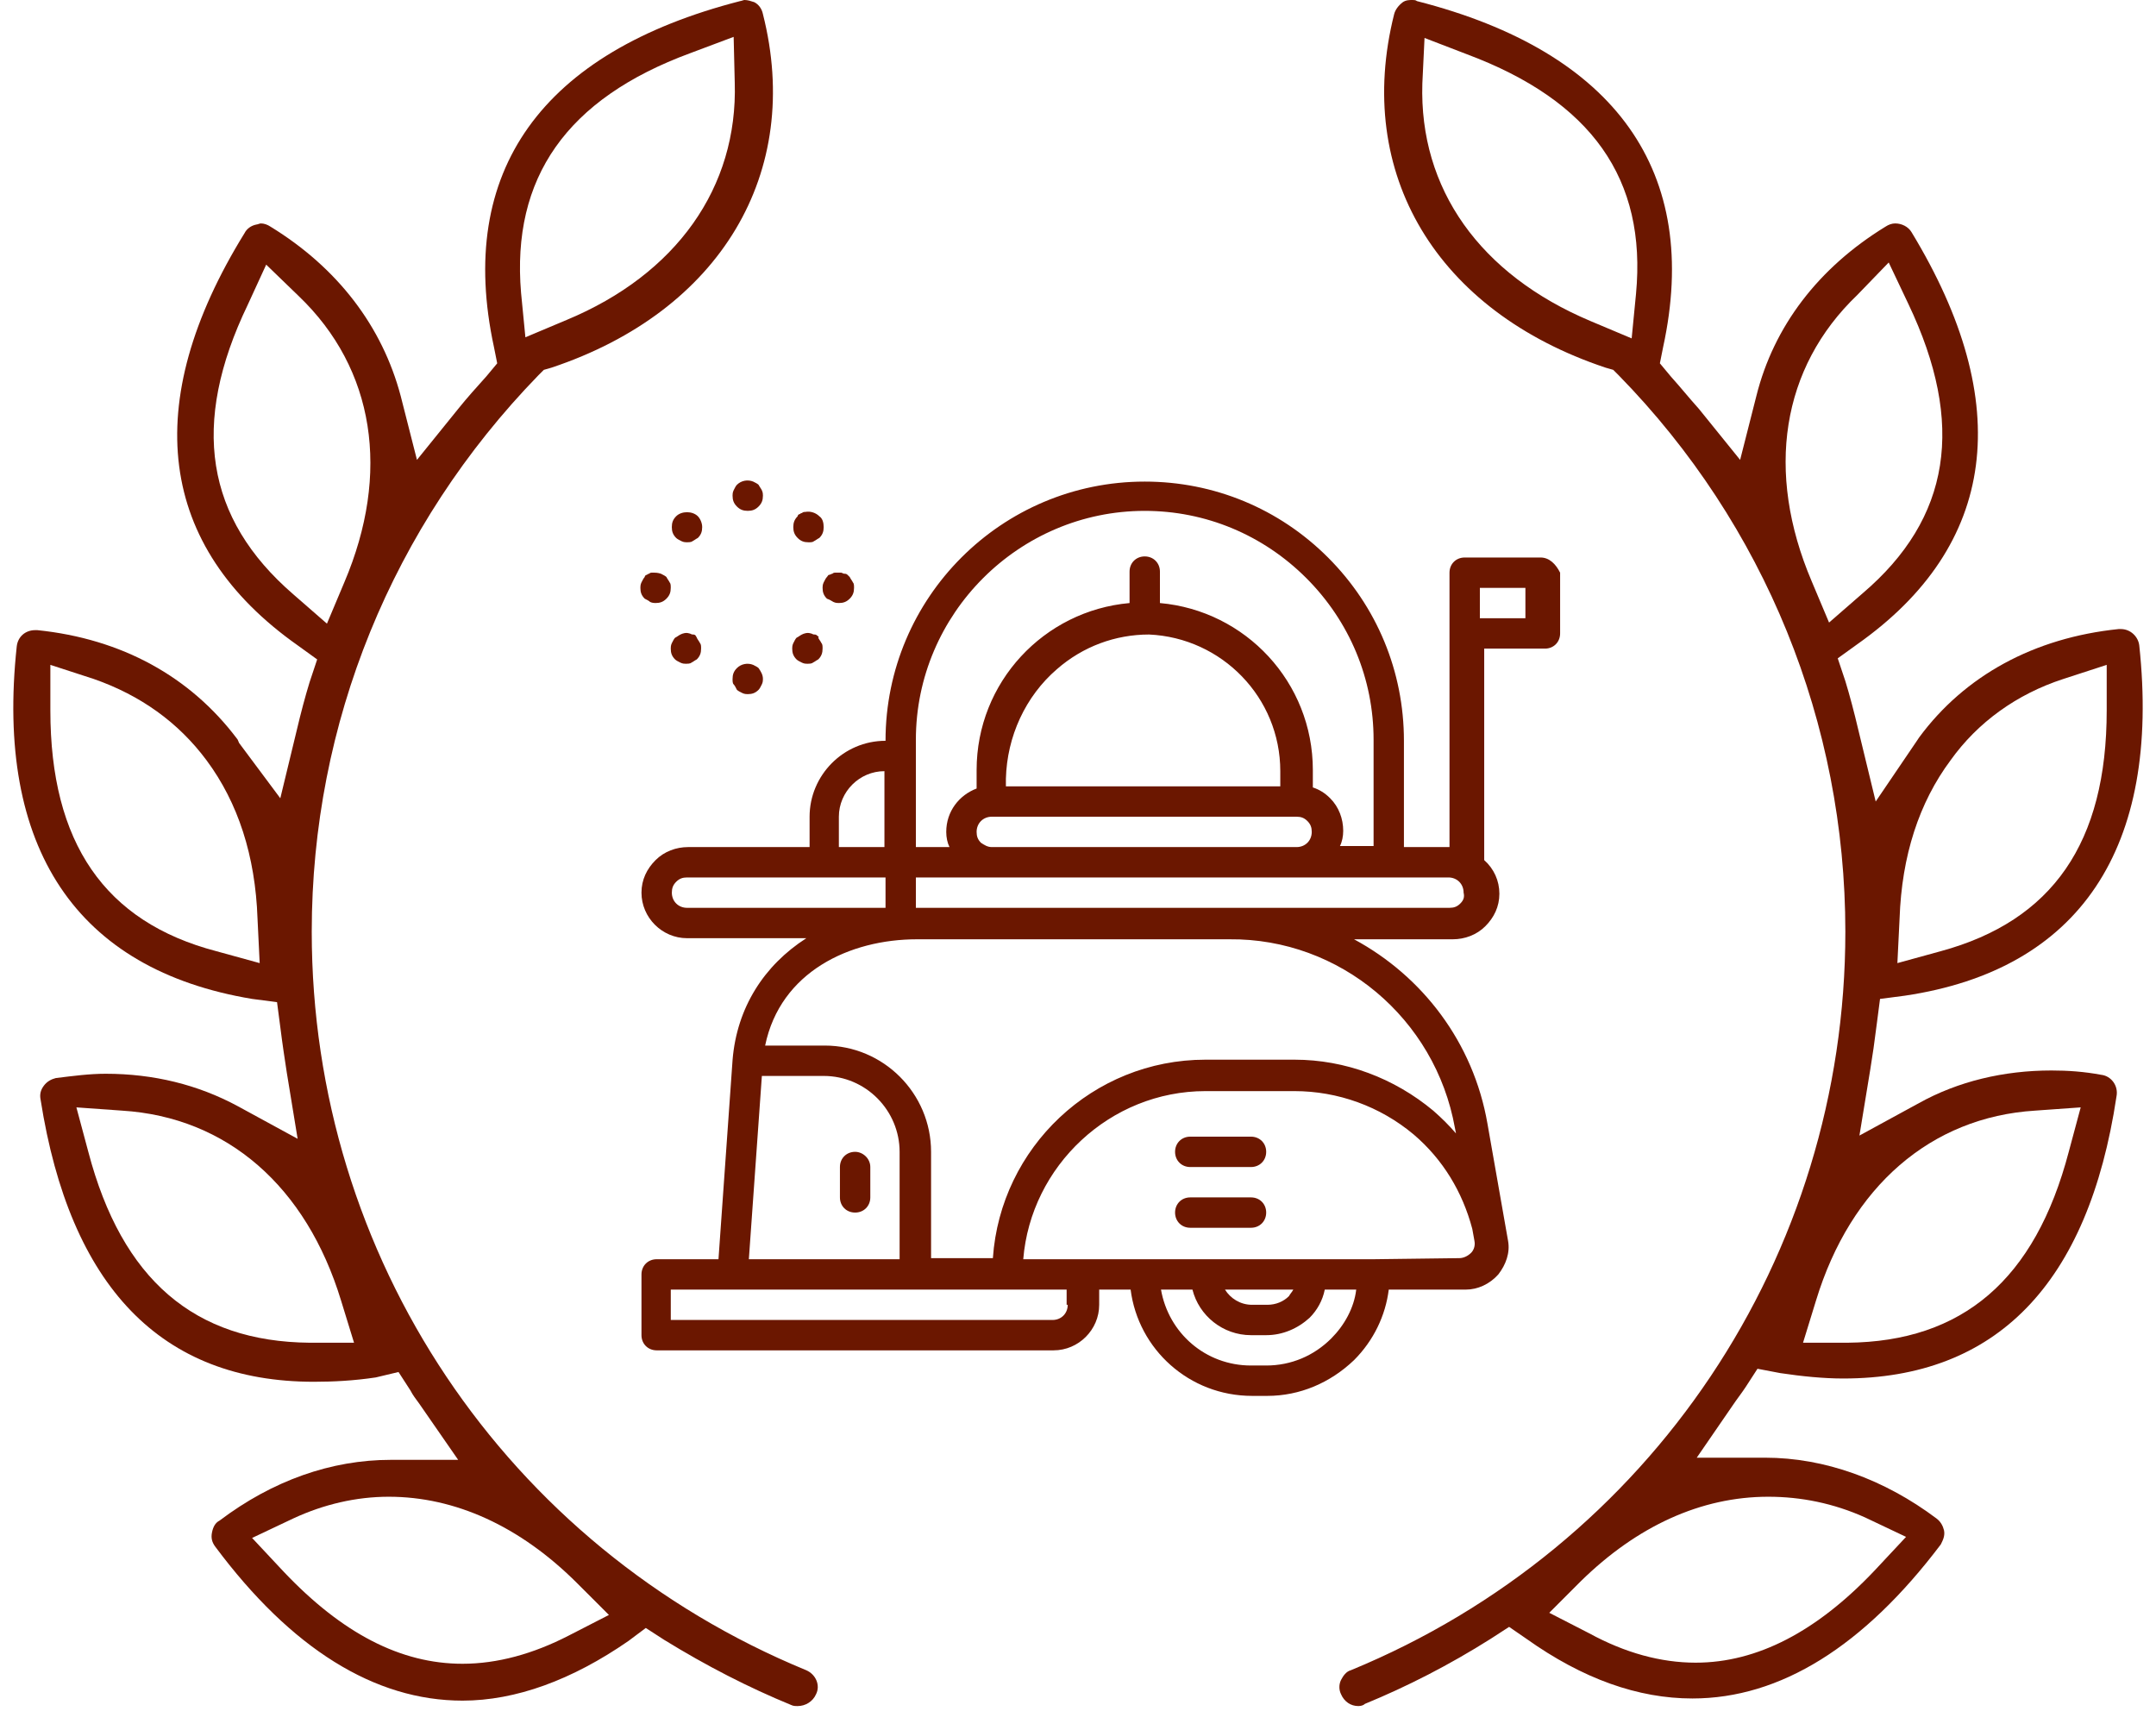 <svg width="81" height="65" viewBox="0 0 81 65" fill="none" xmlns="http://www.w3.org/2000/svg">
<path d="M51.033 64.095C50.748 64.095 50.503 63.932 50.381 63.647C50.3 63.484 50.3 63.28 50.381 63.117C50.463 62.954 50.585 62.791 50.748 62.75C62.035 58.105 69.329 47.185 69.329 35.002C69.329 27.178 66.313 19.721 60.812 14.098L60.609 13.895L60.323 13.813C53.967 11.694 50.87 6.52 52.378 0.53C52.419 0.367 52.541 0.204 52.704 0.081C52.826 6.07177e-09 52.948 0 53.07 0C53.111 0 53.193 0 53.233 0.041C60.731 1.956 63.909 6.479 62.483 13.039L62.361 13.65L62.768 14.139C63.135 14.547 63.461 14.954 63.828 15.362L65.376 17.277L65.987 14.873C66.639 12.265 68.31 10.065 70.836 8.516C70.958 8.435 71.081 8.394 71.203 8.394C71.447 8.394 71.692 8.516 71.814 8.72C75.726 15.158 75.033 20.496 69.777 24.204L69.043 24.733L69.329 25.589C69.491 26.119 69.654 26.73 69.817 27.423L70.469 30.112L72.018 27.83L72.099 27.708C73.811 25.385 76.418 23.959 79.597 23.633C79.597 23.633 79.638 23.633 79.678 23.633C80.045 23.633 80.33 23.919 80.371 24.244C81.186 31.864 78.13 36.428 71.57 37.406L70.632 37.528L70.51 38.465C70.429 39.117 70.347 39.688 70.266 40.176L69.858 42.662L72.099 41.44C73.566 40.625 75.278 40.217 77.07 40.217C77.682 40.217 78.293 40.258 78.945 40.38C79.311 40.421 79.597 40.788 79.515 41.195C78.456 48.244 74.992 51.789 69.247 51.789C68.513 51.789 67.699 51.708 66.884 51.586L66.028 51.423L65.58 52.115C65.417 52.36 65.254 52.564 65.091 52.808L63.746 54.764H66.109C66.191 54.764 66.232 54.764 66.313 54.764C68.554 54.764 70.795 55.579 72.751 57.046C72.914 57.168 72.996 57.331 73.036 57.494C73.077 57.698 72.996 57.861 72.914 58.024C70.021 61.854 66.884 63.81 63.583 63.81C61.546 63.81 59.468 63.076 57.349 61.569L56.697 61.12L56.004 61.569C54.456 62.547 52.867 63.361 51.278 64.013C51.237 64.054 51.155 64.095 51.033 64.095ZM66.435 56.231C63.909 56.231 61.505 57.331 59.386 59.409L58.205 60.591L59.712 61.365C61.057 62.098 62.401 62.465 63.705 62.465C66.028 62.465 68.269 61.283 70.429 59.002L71.61 57.739L70.062 57.005C68.88 56.475 67.658 56.231 66.435 56.231ZM76.459 41.725C72.547 41.969 69.532 44.577 68.228 48.856L67.739 50.445H69.41C73.729 50.404 76.459 48.081 77.722 43.273L78.171 41.603L76.459 41.725ZM77.519 25.508C75.766 26.078 74.3 27.137 73.281 28.564C72.099 30.153 71.447 32.149 71.366 34.513L71.284 36.183L72.914 35.735C77.111 34.594 79.148 31.66 79.148 26.689V24.978L77.519 25.508ZM69.777 11.083C66.924 13.813 66.313 17.725 68.065 21.84L68.717 23.389L69.98 22.289C73.281 19.477 73.851 15.932 71.692 11.409L70.958 9.861L69.777 11.083ZM53.437 3.138C53.315 7.09 55.597 10.309 59.753 12.061L61.301 12.713L61.464 11.042C61.872 6.723 59.794 3.789 55.108 2.037L53.519 1.426L53.437 3.138Z" fill="#6B1700"/>
<path d="M29.967 64.095C29.885 64.095 29.804 64.095 29.722 64.054C28.133 63.402 26.544 62.587 24.955 61.609L24.262 61.161L23.61 61.65C21.491 63.117 19.373 63.891 17.376 63.891C14.076 63.891 10.938 61.935 8.086 58.105C7.964 57.942 7.923 57.779 7.964 57.575C8.004 57.372 8.086 57.209 8.249 57.127C10.245 55.62 12.446 54.845 14.687 54.845C14.768 54.845 14.809 54.845 14.89 54.845H17.213L15.746 52.727C15.624 52.564 15.502 52.401 15.42 52.238L14.972 51.545L14.116 51.749C13.301 51.871 12.527 51.912 11.794 51.912C6.048 51.912 2.626 48.326 1.526 41.317C1.485 41.114 1.525 40.951 1.648 40.788C1.77 40.625 1.933 40.543 2.096 40.502C2.748 40.421 3.359 40.34 3.97 40.34C5.763 40.34 7.434 40.747 8.941 41.562L11.182 42.784L10.775 40.299C10.694 39.769 10.612 39.239 10.531 38.587L10.408 37.65L9.471 37.528C2.87 36.428 -0.186 31.864 0.629 24.285C0.67 23.919 0.955 23.674 1.322 23.674C1.363 23.674 1.363 23.674 1.403 23.674C4.582 24 7.149 25.426 8.901 27.749C8.941 27.789 8.941 27.83 8.982 27.912L10.531 29.99L11.142 27.463C11.305 26.771 11.468 26.16 11.631 25.63L11.916 24.774L11.182 24.244C5.926 20.537 5.233 15.158 9.186 8.761C9.267 8.598 9.43 8.475 9.634 8.435C9.675 8.435 9.756 8.394 9.797 8.394C9.919 8.394 10.042 8.435 10.164 8.516C12.69 10.065 14.361 12.265 15.053 14.873L15.665 17.277L17.213 15.362C17.539 14.954 17.906 14.547 18.273 14.139L18.68 13.65L18.558 13.039C17.132 6.438 20.351 1.956 27.807 0.041C27.848 0.041 27.93 0 27.97 0C28.093 0 28.215 0.041 28.337 0.081C28.5 0.163 28.622 0.326 28.663 0.53C30.171 6.479 27.074 11.694 20.717 13.813L20.432 13.895L20.228 14.098C14.727 19.762 11.712 27.178 11.712 35.002C11.712 47.226 19.006 58.105 30.293 62.75C30.66 62.913 30.823 63.321 30.66 63.647C30.537 63.932 30.252 64.095 29.967 64.095ZM14.605 56.231C13.383 56.231 12.161 56.516 11.02 57.046L9.471 57.779L10.653 59.042C12.853 61.365 15.053 62.506 17.376 62.506C18.68 62.506 20.025 62.139 21.369 61.446L22.877 60.672L21.695 59.491C19.536 57.331 17.091 56.231 14.605 56.231ZM3.318 43.273C4.582 48.081 7.312 50.404 11.631 50.445H13.301L12.812 48.856C11.508 44.577 8.534 41.969 4.582 41.725L2.87 41.603L3.318 43.273ZM1.892 26.689C1.892 31.66 3.93 34.635 8.127 35.735L9.756 36.183L9.675 34.513C9.593 32.149 8.941 30.153 7.76 28.564C6.7 27.137 5.274 26.119 3.522 25.508L1.892 24.978V26.689ZM9.308 11.45C7.149 15.932 7.719 19.477 11.02 22.329L12.283 23.43L12.935 21.881C14.687 17.766 14.076 13.854 11.223 11.124L10.001 9.942L9.308 11.45ZM25.933 1.997C21.288 3.708 19.21 6.683 19.576 11.002L19.739 12.672L21.288 12.02C25.403 10.309 27.726 7.049 27.604 3.097L27.563 1.385L25.933 1.997Z" fill="#6B1700"/>
<path d="M46.999 42.703H44.717C44.391 42.703 44.147 42.947 44.147 43.273C44.147 43.599 44.391 43.844 44.717 43.844H46.999C47.325 43.844 47.57 43.599 47.57 43.273C47.57 42.947 47.325 42.703 46.999 42.703Z" fill="#6B1700"/>
<path d="M46.999 44.985H44.717C44.391 44.985 44.147 45.229 44.147 45.555C44.147 45.881 44.391 46.126 44.717 46.126H46.999C47.325 46.126 47.57 45.881 47.57 45.555C47.57 45.229 47.325 44.985 46.999 44.985Z" fill="#6B1700"/>
<path d="M57.88 20.945H55.027C54.701 20.945 54.457 21.189 54.457 21.515V23.797V31.824H52.745V27.831C52.745 25.223 51.727 22.779 49.893 20.945C48.06 19.111 45.615 18.093 43.007 18.093C37.628 18.093 33.269 22.453 33.269 27.831C31.679 27.831 30.416 29.135 30.416 30.683V31.824H25.852C25.404 31.824 24.956 31.987 24.63 32.313C24.304 32.639 24.1 33.047 24.1 33.536C24.1 34.473 24.875 35.247 25.812 35.247H30.294C28.705 36.266 27.686 37.855 27.523 39.811L26.993 47.308H24.671C24.345 47.308 24.1 47.553 24.1 47.879V50.161C24.1 50.487 24.345 50.731 24.671 50.731H39.584C40.521 50.731 41.296 49.957 41.296 49.02V48.449H42.477C42.763 50.69 44.678 52.442 47.041 52.442H47.611C48.834 52.442 49.975 51.953 50.871 51.098C51.605 50.364 52.053 49.427 52.175 48.449H54.864H55.068C55.516 48.449 55.965 48.245 56.291 47.879C56.576 47.512 56.739 47.064 56.657 46.616C56.617 46.371 56.576 46.167 56.535 45.923L55.883 42.215C55.353 39.159 53.438 36.673 50.871 35.288H54.579C55.027 35.288 55.476 35.125 55.802 34.799C56.127 34.473 56.331 34.066 56.331 33.577C56.331 33.088 56.127 32.639 55.761 32.313V24.368H58.043C58.369 24.368 58.613 24.123 58.613 23.797V21.515C58.45 21.189 58.206 20.945 57.88 20.945ZM34.409 27.791C34.409 23.064 38.28 19.193 43.007 19.193C45.289 19.193 47.448 20.089 49.078 21.719C50.708 23.349 51.605 25.509 51.605 27.791V31.784H50.342C50.423 31.621 50.464 31.417 50.464 31.213C50.464 30.765 50.301 30.317 49.975 29.991C49.771 29.787 49.567 29.665 49.323 29.583V29.38V28.931C49.323 25.631 46.797 22.942 43.578 22.656V21.475C43.578 21.149 43.333 20.904 43.007 20.904C42.681 20.904 42.437 21.149 42.437 21.475V22.656C39.218 22.942 36.691 25.631 36.691 28.931V29.624C36.039 29.869 35.55 30.48 35.55 31.254C35.55 31.458 35.591 31.662 35.672 31.824H34.409V28.402V27.791ZM36.854 31.662C36.732 31.539 36.691 31.417 36.691 31.254C36.691 30.928 36.936 30.683 37.262 30.683H48.712C48.875 30.683 48.997 30.724 49.119 30.846C49.241 30.969 49.282 31.091 49.282 31.254C49.282 31.58 49.038 31.824 48.712 31.824H37.262C37.099 31.824 36.977 31.743 36.854 31.662ZM39.706 25.142C40.684 24.286 41.907 23.838 43.17 23.838C45.9 23.96 48.1 26.201 48.1 28.972V29.543H37.791V29.257C37.832 27.668 38.525 26.161 39.706 25.142ZM31.516 30.683C31.516 29.746 32.291 28.972 33.228 28.972V31.824H31.516V30.683ZM25.241 33.536C25.241 33.373 25.282 33.251 25.404 33.128C25.526 33.006 25.649 32.965 25.812 32.965H30.987H33.269V34.106H25.812C25.486 34.106 25.241 33.862 25.241 33.536ZM33.839 47.308H28.134L28.623 40.422H30.946C32.535 40.422 33.798 41.726 33.798 43.274V47.308H33.839ZM40.114 49.02C40.114 49.346 39.87 49.59 39.544 49.59H25.201V48.449H27.482H34.369H37.791H40.073V49.02H40.114ZM50.016 50.283C49.364 50.935 48.508 51.301 47.571 51.301H47C45.289 51.301 43.903 50.079 43.618 48.449H44.8C45.044 49.427 45.941 50.161 47 50.161H47.571C48.182 50.161 48.752 49.916 49.2 49.509C49.486 49.223 49.69 48.857 49.771 48.449H50.953C50.871 49.142 50.504 49.794 50.016 50.283ZM46.022 48.449H48.589C48.549 48.531 48.467 48.612 48.426 48.694C48.223 48.897 47.937 49.02 47.611 49.02H47.041C46.593 49.02 46.226 48.775 46.022 48.449ZM51.605 47.308H49.323H45.33H43.007H40.725H38.443C38.729 43.804 41.703 40.992 45.289 40.992H48.63C50.26 40.992 51.849 41.563 53.112 42.622C54.212 43.56 54.946 44.782 55.313 46.167L55.394 46.616C55.435 46.819 55.353 46.982 55.272 47.064C55.15 47.186 54.987 47.267 54.824 47.267L51.605 47.308ZM54.661 42.378L54.701 42.582C54.457 42.296 54.172 42.011 53.846 41.726C52.379 40.504 50.545 39.811 48.63 39.811H45.289C41.051 39.811 37.588 43.111 37.302 47.267H34.98V43.274C34.98 41.074 33.187 39.281 30.987 39.281H28.746C29.316 36.51 31.924 35.288 34.45 35.288H46.185C50.341 35.247 53.927 38.263 54.661 42.378ZM54.864 33.943C54.742 34.066 54.62 34.106 54.457 34.106H46.185H34.45H34.409V32.965H37.262H48.712H52.134H54.416C54.742 32.965 54.987 33.21 54.987 33.536C55.027 33.699 54.987 33.821 54.864 33.943ZM57.309 23.227H55.598V22.086H57.309V23.227Z" fill="#6B1700"/>
<path d="M32.127 43.273C31.8 43.273 31.556 43.518 31.556 43.844V44.985C31.556 45.311 31.8 45.555 32.127 45.555C32.452 45.555 32.697 45.311 32.697 44.985V43.844C32.697 43.518 32.412 43.273 32.127 43.273Z" fill="#6B1700"/>
<path d="M28.622 18.418C28.581 18.336 28.541 18.295 28.5 18.214C28.459 18.173 28.378 18.132 28.296 18.092C28.093 18.01 27.848 18.051 27.685 18.214C27.644 18.255 27.604 18.336 27.563 18.418C27.522 18.499 27.522 18.581 27.522 18.621C27.522 18.784 27.563 18.907 27.685 19.029C27.807 19.151 27.93 19.192 28.093 19.192C28.256 19.192 28.378 19.151 28.5 19.029C28.622 18.907 28.663 18.784 28.663 18.621C28.663 18.581 28.663 18.499 28.622 18.418Z" fill="#6B1700"/>
<path d="M28.296 24.978C28.093 24.896 27.848 24.937 27.685 25.1C27.563 25.222 27.522 25.345 27.522 25.508C27.522 25.589 27.522 25.671 27.563 25.711C27.604 25.752 27.644 25.834 27.685 25.915C27.726 25.956 27.807 25.997 27.889 26.037C27.97 26.078 28.052 26.078 28.093 26.078C28.256 26.078 28.378 26.037 28.5 25.915C28.541 25.874 28.581 25.793 28.622 25.711C28.663 25.63 28.663 25.548 28.663 25.508C28.663 25.345 28.581 25.222 28.5 25.1C28.459 25.059 28.378 25.019 28.296 24.978Z" fill="#6B1700"/>
<path d="M31.311 22.615C31.393 22.655 31.474 22.655 31.515 22.655C31.678 22.655 31.8 22.615 31.923 22.492C32.045 22.37 32.086 22.248 32.086 22.085C32.086 22.003 32.086 21.922 32.045 21.881C32.004 21.8 31.963 21.759 31.923 21.677C31.882 21.637 31.882 21.637 31.841 21.596C31.8 21.555 31.76 21.555 31.719 21.555C31.678 21.555 31.637 21.514 31.597 21.514C31.515 21.514 31.434 21.514 31.393 21.514C31.352 21.514 31.311 21.514 31.271 21.555C31.23 21.555 31.189 21.596 31.149 21.596C31.108 21.596 31.108 21.637 31.067 21.677C31.026 21.718 30.986 21.8 30.945 21.881C30.904 21.963 30.904 22.044 30.904 22.085C30.904 22.248 30.945 22.37 31.067 22.492C31.189 22.533 31.23 22.574 31.311 22.615Z" fill="#6B1700"/>
<path d="M24.425 22.615C24.507 22.655 24.588 22.655 24.629 22.655C24.792 22.655 24.914 22.615 25.037 22.492C25.159 22.37 25.2 22.248 25.2 22.085C25.2 22.003 25.2 21.922 25.159 21.881C25.118 21.8 25.077 21.759 25.037 21.677C24.996 21.637 24.914 21.596 24.833 21.555C24.71 21.514 24.629 21.514 24.507 21.514C24.466 21.514 24.425 21.514 24.384 21.555C24.344 21.555 24.303 21.596 24.303 21.596C24.262 21.596 24.222 21.637 24.222 21.677C24.181 21.718 24.14 21.8 24.099 21.881C24.059 21.963 24.059 22.044 24.059 22.085C24.059 22.248 24.099 22.37 24.222 22.492C24.303 22.533 24.385 22.574 24.425 22.615Z" fill="#6B1700"/>
<path d="M30.7 23.878C30.66 23.837 30.619 23.837 30.578 23.837C30.537 23.837 30.497 23.796 30.456 23.796C30.334 23.756 30.211 23.796 30.13 23.837C30.048 23.878 30.008 23.919 29.926 23.959C29.885 24 29.845 24.081 29.804 24.163C29.763 24.244 29.763 24.326 29.763 24.367C29.763 24.53 29.804 24.652 29.926 24.774C29.967 24.815 30.048 24.856 30.13 24.896C30.211 24.937 30.293 24.937 30.334 24.937C30.374 24.937 30.497 24.937 30.537 24.896C30.619 24.856 30.66 24.815 30.741 24.774C30.863 24.652 30.904 24.53 30.904 24.367C30.904 24.285 30.904 24.204 30.863 24.163C30.823 24.081 30.782 24.041 30.741 23.959C30.782 23.919 30.741 23.919 30.7 23.878Z" fill="#6B1700"/>
<path d="M26.218 19.395C26.014 19.192 25.607 19.192 25.403 19.395C25.281 19.518 25.24 19.64 25.24 19.803C25.24 19.966 25.281 20.088 25.403 20.21C25.444 20.251 25.526 20.292 25.607 20.333C25.689 20.373 25.77 20.373 25.811 20.373C25.852 20.373 25.974 20.373 26.014 20.333C26.096 20.292 26.137 20.251 26.218 20.21C26.34 20.088 26.381 19.966 26.381 19.803C26.381 19.64 26.3 19.477 26.218 19.395Z" fill="#6B1700"/>
<path d="M26.137 23.878C26.096 23.837 26.055 23.837 26.014 23.837C25.974 23.837 25.933 23.796 25.892 23.796C25.77 23.756 25.648 23.796 25.566 23.837C25.485 23.878 25.444 23.919 25.363 23.959C25.322 24 25.281 24.081 25.24 24.163C25.2 24.244 25.2 24.326 25.2 24.367C25.2 24.53 25.24 24.652 25.363 24.774C25.403 24.815 25.485 24.856 25.566 24.896C25.648 24.937 25.729 24.937 25.77 24.937C25.811 24.937 25.933 24.937 25.974 24.896C26.055 24.856 26.096 24.815 26.177 24.774C26.3 24.652 26.34 24.53 26.34 24.367C26.34 24.285 26.34 24.204 26.3 24.163C26.259 24.081 26.218 24.041 26.177 23.959C26.177 23.919 26.137 23.919 26.137 23.878Z" fill="#6B1700"/>
<path d="M30.782 19.396C30.66 19.273 30.456 19.192 30.252 19.233C30.211 19.233 30.171 19.233 30.13 19.273C30.089 19.273 30.048 19.314 30.048 19.314C30.008 19.314 29.967 19.355 29.967 19.396C29.845 19.518 29.804 19.64 29.804 19.803C29.804 19.966 29.845 20.088 29.967 20.21C30.089 20.333 30.211 20.373 30.374 20.373C30.456 20.373 30.537 20.373 30.578 20.333C30.66 20.292 30.7 20.251 30.782 20.21C30.904 20.088 30.945 19.966 30.945 19.803C30.945 19.64 30.904 19.477 30.782 19.396Z" fill="#6B1700"/>
</svg>
